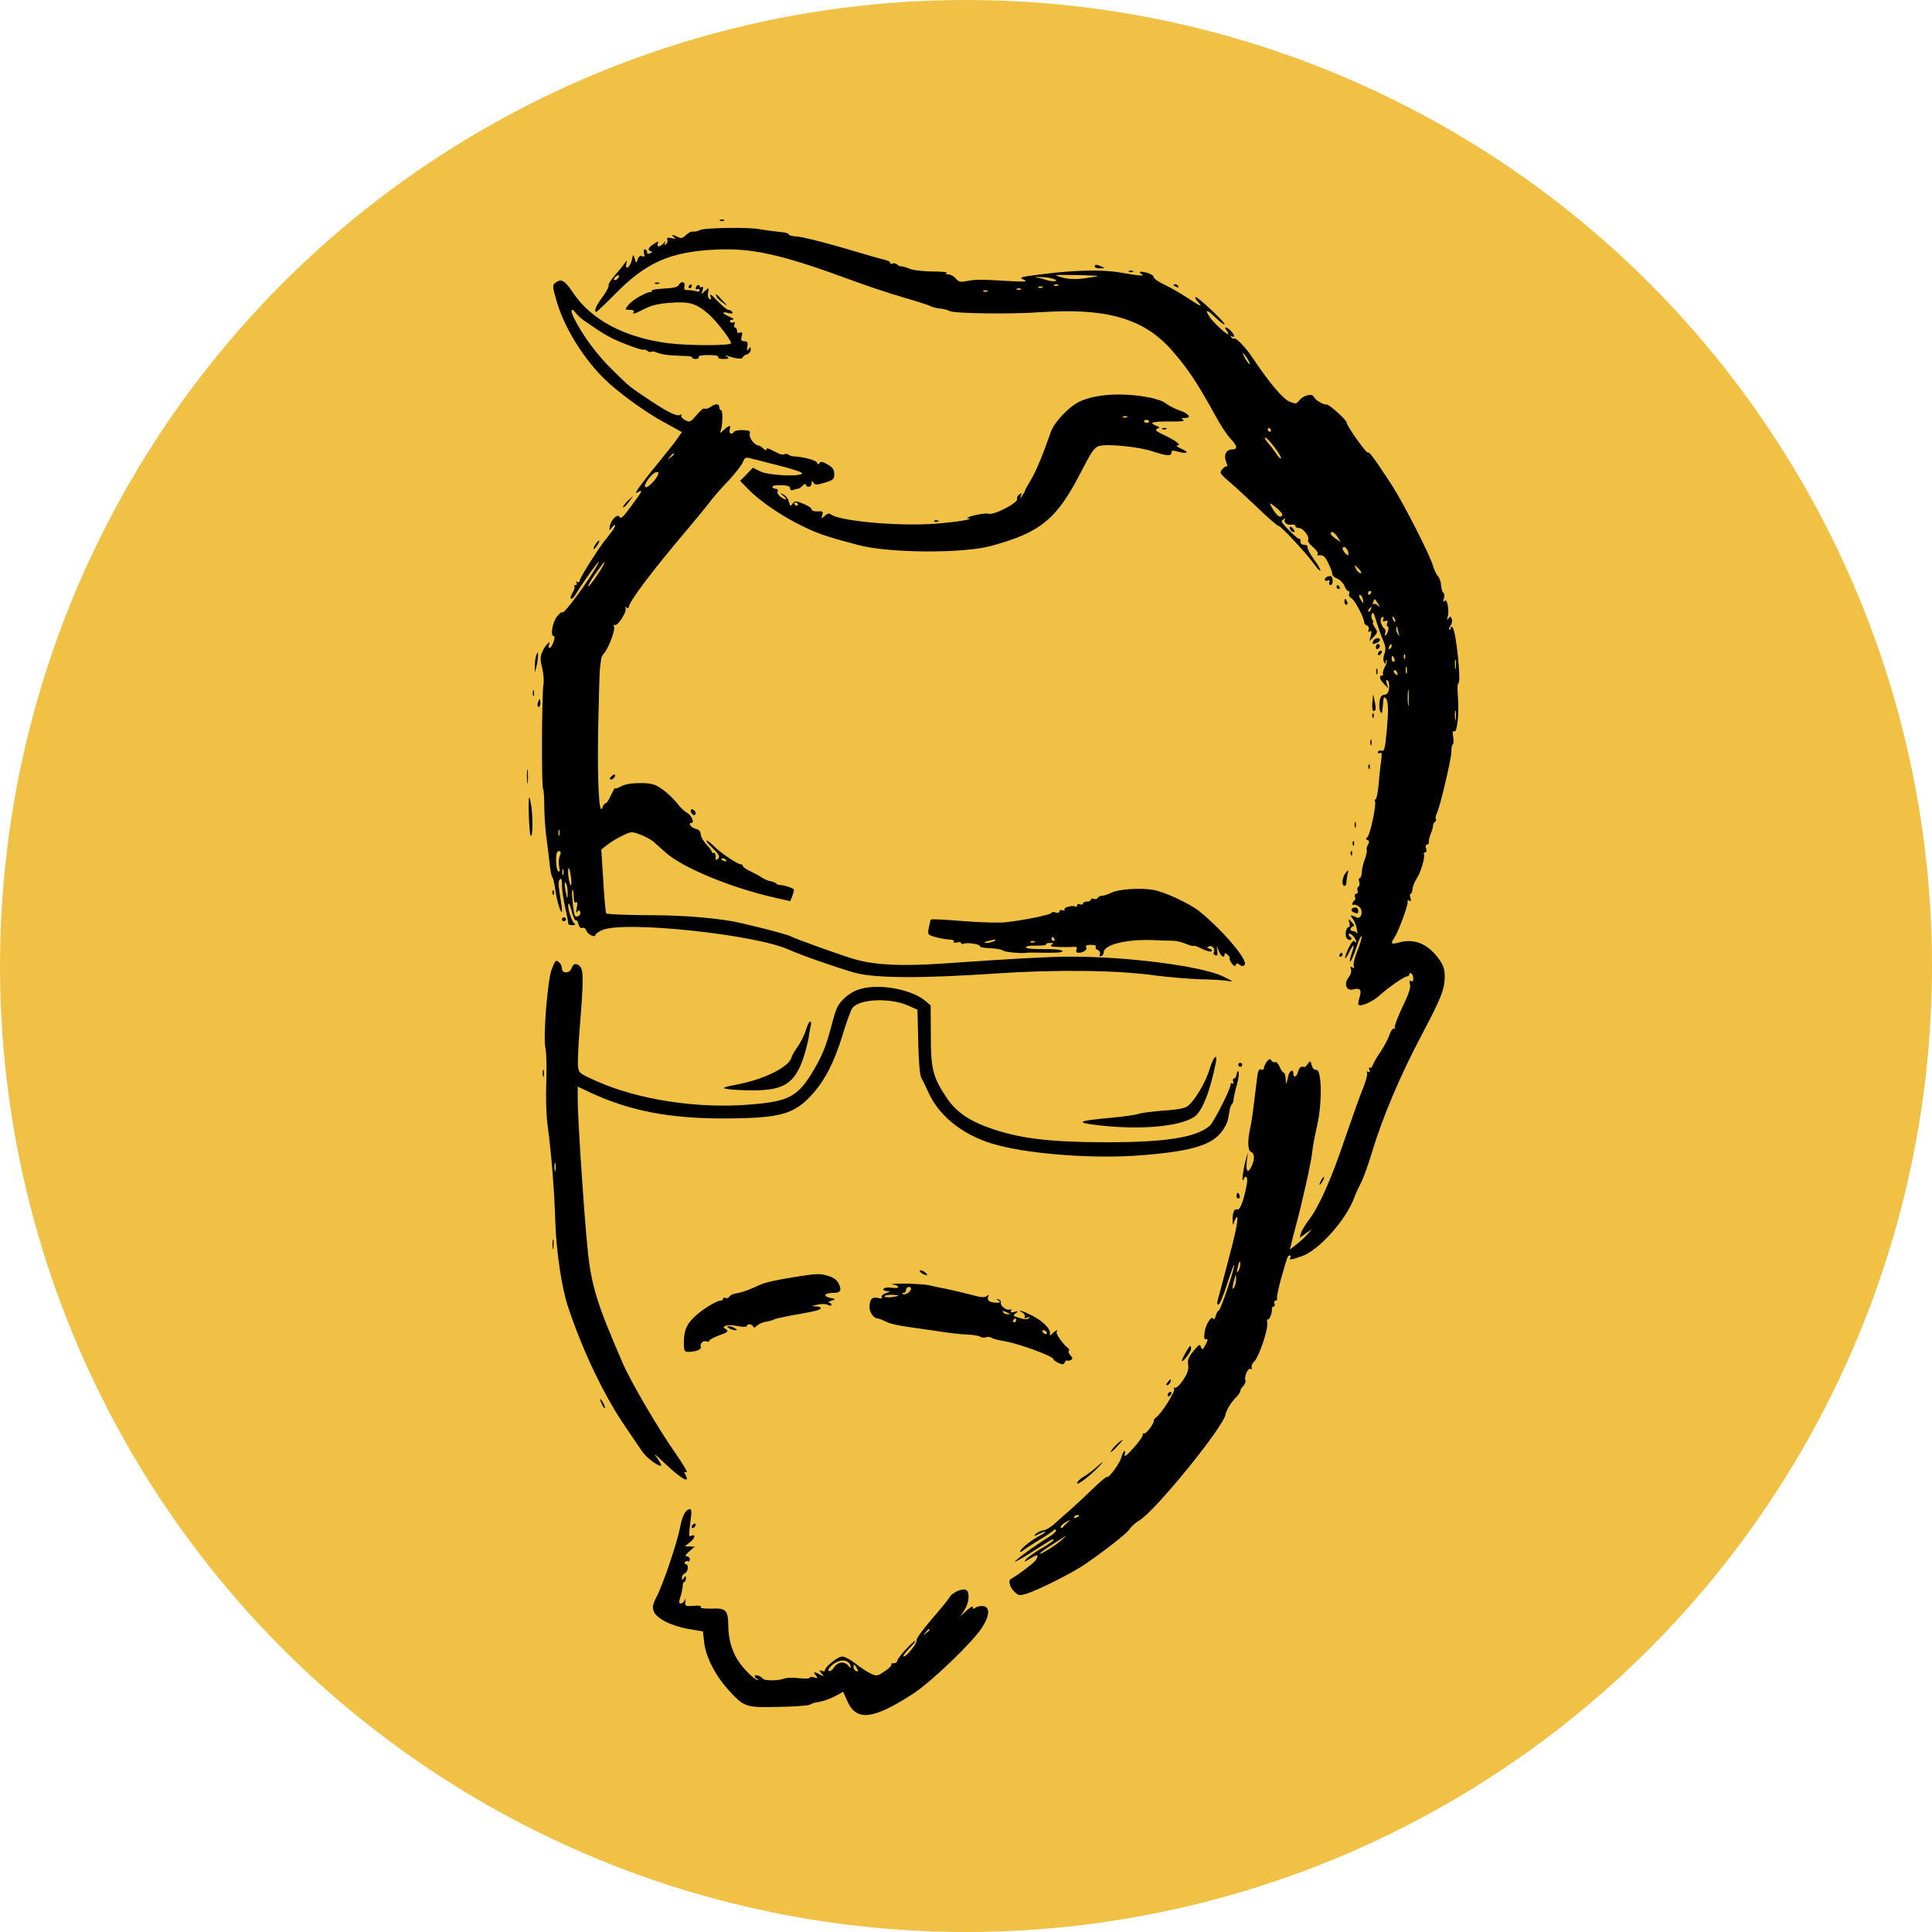 <svg width="44" height="44" viewBox="0 0 44 44" fill="none" xmlns="http://www.w3.org/2000/svg">
    <circle cx="22" cy="22" r="22" fill="#F0C145"/>
    <path d="M16.48 5.028C16.448 5.041 16.408 5.037 16.395 5.023C16.377 5.01 16.404 4.996 16.453 5.001C16.502 5.001 16.516 5.014 16.48 5.028Z" fill="black"/>
    <path d="M17.299 5.22C17.397 5.238 17.59 5.265 17.724 5.278C17.859 5.287 17.966 5.314 17.962 5.337C17.962 5.359 18.042 5.381 18.141 5.386C18.244 5.386 18.723 5.507 19.202 5.646C19.681 5.789 20.12 5.914 20.174 5.923C20.232 5.937 20.276 5.968 20.276 5.99C20.276 6.013 20.299 6.017 20.321 6.004C20.348 5.986 20.397 5.995 20.429 6.022C20.465 6.053 20.509 6.071 20.527 6.067C20.55 6.062 20.626 6.084 20.702 6.116C20.782 6.152 20.997 6.178 21.226 6.183C21.436 6.183 21.588 6.196 21.561 6.214C21.526 6.237 21.544 6.25 21.597 6.25C21.647 6.25 21.727 6.29 21.767 6.344C21.839 6.425 21.875 6.429 22.036 6.398C22.233 6.362 22.309 6.362 23.008 6.402C23.375 6.42 23.415 6.416 23.308 6.367C23.196 6.317 23.236 6.304 23.8 6.237C24.485 6.152 25.103 6.138 25.475 6.201C25.95 6.281 26.079 6.295 26.008 6.25C25.909 6.187 25.967 6.169 26.129 6.214C26.209 6.237 26.276 6.277 26.276 6.313C26.276 6.344 26.379 6.416 26.509 6.478C26.635 6.537 26.872 6.671 27.029 6.774C27.351 6.989 27.405 7.007 27.284 6.877C27.239 6.828 27.212 6.778 27.226 6.765C27.253 6.734 27.888 7.325 27.888 7.383C27.888 7.41 27.799 7.343 27.687 7.235C27.485 7.038 27.423 7.034 27.557 7.231C27.651 7.361 27.951 7.638 27.973 7.611C27.982 7.602 27.964 7.566 27.933 7.526C27.852 7.428 27.951 7.441 28.036 7.54C28.121 7.634 28.134 7.705 28.058 7.656C28.027 7.638 28.023 7.643 28.041 7.678C28.058 7.705 28.09 7.719 28.108 7.71C28.148 7.683 28.367 7.911 28.515 8.131C28.909 8.722 29.214 9.08 29.361 9.143C29.509 9.205 29.523 9.201 29.59 9.12C29.688 8.995 29.894 8.95 29.93 9.049C29.957 9.116 30.154 9.228 30.221 9.214C30.266 9.205 30.664 9.563 30.664 9.613C30.664 9.689 31.117 10.329 31.152 10.307C31.188 10.284 31.282 10.414 31.708 11.063C31.958 11.453 32.576 12.657 32.635 12.886C32.661 12.975 32.711 13.083 32.746 13.119C32.782 13.155 32.818 13.257 32.822 13.342C32.831 13.432 32.854 13.504 32.876 13.504C32.894 13.504 32.899 13.557 32.885 13.625C32.863 13.714 32.867 13.732 32.899 13.687C32.952 13.602 33.015 13.898 32.97 14.05C32.948 14.126 32.952 14.135 32.988 14.086C33.029 14.032 33.037 14.032 33.064 14.099C33.078 14.139 33.069 14.207 33.037 14.242C33.006 14.283 32.993 14.323 33.011 14.341C33.024 14.354 33.037 14.341 33.037 14.31C33.037 14.269 33.051 14.26 33.082 14.292C33.163 14.372 33.284 15.563 33.212 15.563C33.19 15.563 33.19 15.702 33.203 15.872C33.234 16.248 33.185 16.696 33.118 16.656C33.082 16.634 33.078 16.674 33.096 16.786C33.109 16.88 33.105 16.951 33.087 16.951C33.069 16.951 33.055 17.027 33.055 17.117C33.051 17.301 32.791 18.398 32.719 18.532C32.697 18.577 32.688 18.631 32.702 18.653C32.715 18.675 32.706 18.702 32.679 18.72C32.657 18.733 32.635 18.774 32.635 18.81C32.635 18.845 32.612 18.926 32.581 18.998C32.554 19.065 32.536 19.15 32.54 19.177C32.545 19.208 32.527 19.235 32.5 19.235C32.469 19.235 32.46 19.271 32.478 19.325C32.496 19.378 32.487 19.414 32.455 19.414C32.428 19.414 32.415 19.432 32.428 19.45C32.464 19.508 32.357 19.875 32.263 20.01C32.218 20.081 32.173 20.184 32.169 20.247C32.169 20.305 32.146 20.354 32.129 20.354C32.106 20.354 32.106 20.399 32.12 20.448C32.142 20.515 32.138 20.533 32.097 20.511C32.066 20.493 32.052 20.502 32.057 20.538C32.075 20.61 31.842 21.232 31.752 21.362C31.663 21.496 31.681 21.514 31.86 21.465C32.214 21.366 32.523 21.496 32.773 21.845C32.872 21.984 32.903 22.074 32.903 22.235C32.903 22.526 32.822 22.727 32.397 23.533C31.891 24.487 31.493 25.427 31.246 26.242C31.166 26.511 31.054 26.824 30.996 26.936C30.938 27.048 30.87 27.196 30.843 27.272C30.66 27.778 30.033 28.481 29.643 28.611C29.406 28.696 29.348 28.701 29.388 28.638C29.402 28.611 29.397 28.593 29.375 28.593C29.326 28.593 29.33 28.584 29.173 29.13C29.115 29.341 29.075 29.538 29.084 29.565C29.097 29.596 29.079 29.623 29.052 29.623C29.021 29.623 29.008 29.654 29.026 29.69C29.039 29.726 29.03 29.757 29.003 29.757C28.981 29.757 28.963 29.784 28.967 29.811C28.976 29.9 28.909 30.071 28.873 30.048C28.855 30.039 28.851 30.075 28.86 30.133C28.887 30.268 28.667 30.917 28.564 31.006C28.52 31.047 28.493 31.105 28.506 31.141C28.515 31.177 28.506 31.19 28.484 31.177C28.426 31.141 28.331 31.347 28.363 31.432C28.376 31.463 28.354 31.521 28.318 31.562C28.278 31.602 28.247 31.651 28.247 31.678C28.247 31.705 28.206 31.768 28.161 31.812C28.036 31.938 27.933 32.103 27.911 32.215C27.852 32.515 26.308 34.414 25.945 34.629C25.86 34.678 25.761 34.767 25.73 34.821C25.672 34.915 25.188 35.296 24.7 35.632C24.409 35.829 23.639 36.214 23.384 36.294C23.214 36.344 23.196 36.344 23.088 36.236C22.999 36.147 22.959 35.999 23.017 35.963C23.187 35.869 23.558 35.587 23.59 35.529C23.666 35.394 23.639 35.39 23.465 35.493C23.317 35.582 23.308 35.582 23.375 35.506C23.415 35.457 23.572 35.35 23.72 35.264C23.872 35.179 23.993 35.09 23.993 35.072C23.993 35.032 23.975 35.041 23.482 35.359C23.29 35.48 23.124 35.574 23.115 35.565C23.097 35.547 23.572 35.197 23.867 35.018C23.984 34.947 24.064 34.87 24.051 34.848C24.038 34.826 24.015 34.826 23.997 34.848C23.984 34.87 23.841 34.969 23.679 35.063C23.518 35.162 23.352 35.269 23.308 35.305C23.267 35.341 23.232 35.354 23.232 35.336C23.232 35.282 23.469 35.09 23.644 34.996C23.849 34.884 23.872 34.83 23.666 34.933C23.541 34.996 23.532 34.996 23.59 34.933C23.626 34.897 23.706 34.857 23.765 34.853C23.823 34.844 23.935 34.776 24.015 34.705C24.096 34.629 24.279 34.468 24.418 34.347C24.557 34.221 24.785 34.006 24.929 33.867C25.072 33.729 25.202 33.621 25.215 33.635C25.251 33.67 25.506 33.321 25.538 33.191C25.555 33.124 25.587 33.062 25.605 33.048C25.627 33.035 25.632 33.071 25.614 33.124C25.596 33.196 25.654 33.156 25.811 32.981C25.932 32.847 26.026 32.712 26.026 32.681C26.021 32.65 26.035 32.632 26.052 32.645C26.093 32.672 26.276 32.435 26.276 32.359C26.276 32.336 26.303 32.296 26.33 32.278C26.442 32.211 26.773 31.683 26.742 31.629C26.724 31.602 26.729 31.593 26.76 31.606C26.782 31.624 26.867 31.544 26.944 31.432C27.047 31.275 27.073 31.19 27.06 31.082C27.042 30.975 27.064 30.908 27.181 30.769C27.306 30.617 27.329 30.603 27.351 30.68C27.378 30.751 27.391 30.747 27.458 30.621C27.512 30.514 27.517 30.483 27.472 30.5C27.427 30.514 27.418 30.478 27.432 30.353C27.454 30.165 27.597 29.941 27.633 30.035C27.642 30.066 27.669 30.039 27.687 29.968C27.705 29.9 27.736 29.847 27.758 29.847C27.794 29.847 28.117 28.906 28.108 28.808C28.108 28.777 28.036 28.965 27.951 29.229C27.866 29.497 27.776 29.712 27.75 29.712C27.723 29.712 27.714 29.677 27.727 29.632C27.758 29.529 27.964 28.741 28.067 28.347C28.17 27.939 28.211 27.671 28.161 27.724C28.139 27.747 28.112 27.805 28.099 27.854C28.085 27.912 28.076 27.895 28.072 27.8C28.067 27.612 28.108 27.518 28.179 27.545C28.242 27.572 28.336 27.312 28.399 26.945C28.421 26.806 28.367 26.744 28.323 26.856C28.273 26.977 28.305 26.681 28.358 26.466L28.421 26.242L28.394 26.453C28.367 26.686 28.426 26.735 28.506 26.556C28.578 26.399 28.573 26.265 28.493 26.238C28.417 26.206 28.408 25.983 28.47 25.705C28.493 25.607 28.52 25.436 28.533 25.329C28.56 25.123 28.587 24.89 28.631 24.536C28.649 24.384 28.672 24.339 28.721 24.357C28.757 24.371 28.784 24.357 28.784 24.326C28.784 24.295 28.815 24.227 28.851 24.178C28.905 24.111 28.923 24.107 28.958 24.156C28.981 24.187 29.017 24.205 29.044 24.187C29.066 24.174 29.111 24.223 29.142 24.295C29.173 24.371 29.214 24.429 29.236 24.429C29.258 24.429 29.276 24.496 29.281 24.572C29.285 24.724 29.294 24.715 29.339 24.505C29.37 24.38 29.455 24.335 29.455 24.451C29.455 24.559 29.532 24.527 29.563 24.407C29.59 24.308 29.639 24.272 29.702 24.303C29.711 24.312 29.747 24.277 29.782 24.232C29.84 24.151 29.845 24.151 29.872 24.259C29.89 24.33 29.93 24.371 29.979 24.366C30.105 24.357 30.114 25.127 29.997 25.633C29.948 25.844 29.894 26.13 29.881 26.265C29.854 26.502 29.666 27.344 29.518 27.899C29.478 28.047 29.428 28.235 29.411 28.315L29.375 28.459L29.541 28.329C29.63 28.257 29.742 28.154 29.791 28.096L29.881 27.993L29.738 28.091L29.599 28.19L29.626 28.091C29.639 28.038 29.72 27.899 29.805 27.787C30.038 27.487 30.324 26.847 30.637 25.911C30.794 25.454 30.973 24.948 31.041 24.787C31.103 24.63 31.148 24.474 31.134 24.438C31.121 24.402 31.134 24.393 31.166 24.411C31.202 24.433 31.206 24.42 31.188 24.366C31.17 24.326 31.175 24.303 31.197 24.317C31.22 24.33 31.251 24.299 31.269 24.25C31.282 24.201 31.363 24.066 31.443 23.95C31.524 23.829 31.614 23.659 31.645 23.565C31.681 23.466 31.721 23.413 31.748 23.426C31.779 23.444 31.784 23.435 31.766 23.408C31.748 23.381 31.828 23.171 31.936 22.942C32.079 22.647 32.133 22.495 32.111 22.419C32.093 22.342 32.097 22.32 32.133 22.342C32.169 22.365 32.187 22.342 32.187 22.284C32.187 22.235 32.164 22.181 32.142 22.168C32.115 22.154 32.097 22.163 32.097 22.186C32.097 22.212 32.075 22.235 32.048 22.235C31.985 22.235 31.627 22.481 31.421 22.669C31.264 22.812 30.991 22.933 30.938 22.884C30.928 22.871 30.938 22.795 30.964 22.709C31.018 22.539 30.973 22.49 30.808 22.535C30.66 22.571 30.602 22.405 30.709 22.266C30.763 22.199 30.785 22.123 30.767 22.074C30.745 22.015 30.754 22.006 30.799 22.033C30.843 22.06 30.852 22.051 30.83 21.998C30.817 21.957 30.852 21.801 30.915 21.648C30.978 21.501 31.018 21.353 31.009 21.322C31 21.295 30.946 21.407 30.893 21.572C30.839 21.738 30.772 21.886 30.754 21.899C30.732 21.913 30.741 21.841 30.776 21.738C30.861 21.501 30.834 21.465 30.732 21.675C30.691 21.765 30.646 21.832 30.637 21.819C30.624 21.805 30.66 21.707 30.714 21.59C30.781 21.451 30.83 21.402 30.852 21.442C30.87 21.469 30.888 21.474 30.888 21.451C30.884 21.375 30.758 21.232 30.723 21.268C30.705 21.286 30.718 21.317 30.749 21.335C30.785 21.357 30.79 21.384 30.763 21.402C30.741 21.416 30.696 21.402 30.673 21.371C30.62 21.304 30.651 21.116 30.718 21.116C30.741 21.116 30.745 21.071 30.732 21.012C30.7 20.919 30.7 20.914 30.781 20.999C30.843 21.057 30.852 21.089 30.808 21.102C30.732 21.129 30.741 21.205 30.817 21.205C30.852 21.205 30.893 21.232 30.902 21.259C30.915 21.29 30.915 21.245 30.902 21.16C30.888 21.075 30.843 20.968 30.808 20.923C30.732 20.838 30.763 20.825 30.888 20.892C31.005 20.954 31.063 20.73 30.946 20.645C30.902 20.614 30.852 20.596 30.834 20.605C30.812 20.619 30.799 20.61 30.799 20.583C30.799 20.56 30.817 20.529 30.843 20.511C30.866 20.498 30.875 20.457 30.857 20.422C30.843 20.386 30.857 20.354 30.888 20.354C30.92 20.354 30.933 20.323 30.92 20.287C30.902 20.251 30.911 20.211 30.938 20.193C30.96 20.18 30.969 20.131 30.955 20.081C30.938 20.036 30.946 19.996 30.969 19.996C30.991 19.996 31.009 19.942 31.014 19.871C31.014 19.804 31.045 19.665 31.085 19.562C31.121 19.463 31.139 19.369 31.125 19.356C31.117 19.342 31.125 19.293 31.152 19.244C31.188 19.177 31.188 19.145 31.143 19.132C31.103 19.114 31.103 19.096 31.139 19.069C31.202 19.024 31.354 18.313 31.314 18.25C31.3 18.227 31.305 18.205 31.327 18.205C31.349 18.205 31.381 18.048 31.399 17.856C31.412 17.668 31.439 17.422 31.457 17.314C31.475 17.171 31.47 17.126 31.434 17.148C31.403 17.166 31.381 17.157 31.381 17.131C31.381 17.104 31.412 17.086 31.452 17.095C31.533 17.108 31.538 17.095 31.587 16.593C31.622 16.177 31.618 15.962 31.564 15.908C31.511 15.854 31.511 15.859 31.493 16.078C31.475 16.262 31.475 16.266 31.434 16.204C31.417 16.172 31.408 16.078 31.417 15.993C31.43 15.877 31.457 15.832 31.529 15.823C31.596 15.814 31.627 15.769 31.636 15.666C31.645 15.59 31.631 15.514 31.6 15.496C31.564 15.474 31.56 15.492 31.582 15.568L31.614 15.675L31.52 15.577C31.417 15.469 31.399 15.384 31.475 15.384C31.497 15.384 31.511 15.366 31.497 15.348C31.484 15.326 31.506 15.254 31.542 15.183C31.578 15.116 31.596 15.048 31.582 15.035C31.569 15.022 31.56 15.04 31.56 15.075C31.56 15.129 31.551 15.129 31.52 15.075C31.497 15.044 31.502 14.963 31.529 14.892C31.564 14.793 31.56 14.726 31.502 14.592C31.461 14.498 31.394 14.305 31.349 14.162C31.296 13.969 31.264 13.92 31.242 13.983C31.224 14.028 31.233 14.09 31.255 14.117C31.282 14.149 31.287 14.175 31.269 14.175C31.251 14.175 31.269 14.225 31.309 14.287C31.381 14.395 31.376 14.404 31.287 14.502L31.188 14.601L31.22 14.475C31.242 14.381 31.238 14.354 31.197 14.381C31.161 14.404 31.152 14.39 31.17 14.341C31.184 14.301 31.17 14.26 31.13 14.247C31.094 14.233 31.067 14.198 31.067 14.171C31.067 14.063 30.843 13.647 30.772 13.62C30.732 13.602 30.709 13.562 30.727 13.526C30.741 13.49 30.732 13.459 30.705 13.459C30.682 13.459 30.642 13.41 30.62 13.347C30.597 13.284 30.526 13.213 30.463 13.181C30.4 13.155 30.346 13.114 30.346 13.092C30.342 13.074 30.337 13.043 30.333 13.02C30.328 13.002 30.293 12.913 30.248 12.819C30.176 12.666 30.127 12.631 30.024 12.649C30.002 12.653 29.997 12.635 30.011 12.613C30.024 12.59 29.975 12.519 29.899 12.456C29.827 12.393 29.773 12.322 29.791 12.295C29.831 12.228 29.679 12.026 29.585 12.026C29.536 12.026 29.5 12.004 29.5 11.977C29.5 11.95 29.46 11.937 29.411 11.95C29.317 11.972 29.214 11.883 29.267 11.825C29.285 11.802 29.272 11.802 29.241 11.82C29.214 11.838 29.187 11.86 29.187 11.874C29.187 11.923 29.558 12.29 29.59 12.272C29.608 12.259 29.621 12.286 29.617 12.326C29.617 12.375 29.643 12.407 29.702 12.407C29.751 12.407 29.787 12.434 29.778 12.465C29.773 12.501 29.84 12.626 29.93 12.747C30.02 12.872 30.082 12.98 30.069 12.993C30.055 13.007 30.002 12.948 29.944 12.868C29.778 12.631 29.178 11.981 29.124 11.981C29.097 11.981 28.86 11.78 28.605 11.529C28.345 11.283 28.058 11.019 27.964 10.943C27.875 10.871 27.799 10.79 27.799 10.763C27.799 10.705 27.915 10.593 27.947 10.625C27.964 10.638 27.951 10.589 27.924 10.513C27.861 10.356 27.929 10.235 28.072 10.235C28.193 10.235 28.175 10.146 28.023 9.989C27.951 9.917 27.803 9.693 27.696 9.496C27.257 8.699 27.06 8.404 26.684 7.974C26.052 7.253 25.193 7.007 23.697 7.11C23.03 7.159 21.718 7.141 21.624 7.083C21.588 7.061 21.499 7.038 21.427 7.029C21.355 7.025 21.253 7.002 21.199 6.975C21.15 6.949 20.854 6.855 20.545 6.765C20.236 6.675 19.726 6.505 19.403 6.384C17.787 5.789 17.124 5.641 16.269 5.686C15.266 5.735 14.711 5.981 14.021 6.684C13.793 6.913 13.596 7.101 13.582 7.101C13.515 7.101 13.578 6.953 13.721 6.765C13.806 6.649 13.869 6.532 13.86 6.505C13.851 6.474 13.914 6.371 14.003 6.268C14.093 6.169 14.191 6.049 14.223 5.999C14.277 5.919 14.281 5.919 14.263 6.013C14.232 6.169 14.353 6.084 14.389 5.923C14.42 5.78 14.42 5.78 14.456 5.892C14.492 6.004 14.492 6.004 14.523 5.905C14.545 5.843 14.577 5.816 14.626 5.834C14.68 5.856 14.688 5.838 14.666 5.762C14.653 5.695 14.662 5.668 14.693 5.681C14.724 5.695 14.742 5.722 14.738 5.749C14.729 5.78 14.756 5.789 14.8 5.771C14.85 5.753 14.859 5.735 14.823 5.722C14.738 5.695 14.76 5.641 14.89 5.556C14.993 5.489 15.002 5.484 14.979 5.552C14.944 5.637 15.038 5.628 15.118 5.534C15.163 5.484 15.172 5.484 15.145 5.529C15.123 5.574 15.132 5.583 15.168 5.561C15.199 5.538 15.212 5.498 15.199 5.462C15.181 5.413 15.203 5.404 15.297 5.426C15.392 5.444 15.405 5.44 15.351 5.404C15.266 5.341 15.329 5.341 15.441 5.399C15.508 5.435 15.548 5.426 15.62 5.355C15.674 5.301 15.75 5.265 15.79 5.274C15.83 5.278 15.897 5.265 15.933 5.243C16.018 5.184 17.062 5.171 17.299 5.22ZM24.185 6.317C24.333 6.358 24.481 6.367 24.691 6.34C24.852 6.317 24.991 6.295 25 6.286C25.009 6.281 24.781 6.268 24.494 6.264C23.988 6.255 23.975 6.259 24.185 6.317ZM13.981 6.371C14.012 6.402 14.098 6.34 14.098 6.286C14.098 6.259 14.071 6.259 14.03 6.295C13.99 6.326 13.972 6.362 13.981 6.371ZM23.635 6.326C23.697 6.335 23.778 6.358 23.814 6.371C23.908 6.411 24.087 6.416 24.047 6.38C24.006 6.34 23.832 6.308 23.657 6.308C23.545 6.308 23.541 6.308 23.635 6.326ZM24.006 6.501C24.02 6.514 24.06 6.519 24.091 6.505C24.127 6.492 24.114 6.478 24.064 6.478C24.015 6.474 23.988 6.487 24.006 6.501ZM23.648 6.546C23.662 6.559 23.702 6.564 23.733 6.55C23.769 6.537 23.756 6.523 23.706 6.523C23.657 6.519 23.63 6.532 23.648 6.546ZM23.155 6.59C23.169 6.604 23.209 6.608 23.241 6.595C23.276 6.581 23.263 6.568 23.214 6.568C23.165 6.564 23.138 6.577 23.155 6.59ZM22.394 6.635C22.408 6.649 22.448 6.653 22.479 6.64C22.515 6.626 22.502 6.613 22.453 6.613C22.403 6.608 22.376 6.622 22.394 6.635ZM28.363 8.175C28.408 8.247 28.452 8.301 28.461 8.292C28.479 8.269 28.336 8.041 28.305 8.041C28.296 8.041 28.323 8.099 28.363 8.175ZM28.873 9.787C28.873 9.81 28.896 9.832 28.923 9.832C28.945 9.832 28.954 9.81 28.941 9.787C28.927 9.76 28.905 9.743 28.891 9.743C28.882 9.743 28.873 9.76 28.873 9.787ZM28.878 10.087C28.941 10.159 29.026 10.271 29.07 10.338C29.115 10.41 29.16 10.454 29.173 10.441C29.209 10.41 28.878 9.966 28.815 9.966C28.788 9.966 28.82 10.02 28.878 10.087ZM29.017 11.641C29.093 11.748 29.142 11.784 29.182 11.758C29.227 11.731 29.209 11.69 29.093 11.587C29.008 11.511 28.931 11.457 28.927 11.466C28.918 11.475 28.958 11.552 29.017 11.641ZM30.306 12.156C30.306 12.178 30.36 12.228 30.423 12.272L30.535 12.344L30.463 12.232C30.387 12.116 30.306 12.08 30.306 12.156ZM30.637 12.599C30.7 12.662 30.709 12.662 30.709 12.604C30.709 12.514 30.606 12.407 30.579 12.478C30.57 12.505 30.597 12.559 30.637 12.599ZM30.888 12.966C30.915 13.016 30.96 13.056 30.987 13.056C31.014 13.056 31 13.016 30.955 12.966C30.911 12.917 30.866 12.877 30.857 12.877C30.848 12.877 30.861 12.917 30.888 12.966ZM31.157 13.504C31.157 13.526 31.166 13.549 31.175 13.549C31.188 13.549 31.211 13.526 31.224 13.504C31.238 13.477 31.229 13.459 31.206 13.459C31.179 13.459 31.157 13.477 31.157 13.504ZM30.978 13.638C31.005 13.687 31.032 13.728 31.041 13.728C31.049 13.728 31.049 13.687 31.036 13.638C31.023 13.589 30.996 13.549 30.969 13.549C30.946 13.549 30.951 13.589 30.978 13.638ZM31.273 13.714C31.255 13.759 31.255 13.777 31.273 13.759C31.291 13.741 31.336 13.754 31.372 13.786C31.43 13.835 31.434 13.826 31.376 13.736C31.3 13.62 31.309 13.62 31.273 13.714ZM31.166 13.929C31.179 13.943 31.206 13.92 31.22 13.875C31.246 13.813 31.242 13.808 31.197 13.848C31.166 13.88 31.152 13.916 31.166 13.929ZM31.726 14.108C31.739 14.149 31.761 14.171 31.77 14.157C31.784 14.144 31.779 14.117 31.761 14.09C31.721 14.019 31.694 14.032 31.726 14.108ZM31.452 14.189C31.47 14.242 31.502 14.301 31.529 14.314C31.551 14.332 31.56 14.377 31.546 14.422C31.529 14.462 31.533 14.484 31.555 14.471C31.609 14.435 31.649 14.265 31.6 14.265C31.582 14.265 31.578 14.229 31.591 14.189C31.614 14.135 31.6 14.122 31.546 14.144C31.493 14.162 31.484 14.153 31.502 14.099C31.52 14.05 31.515 14.037 31.475 14.059C31.443 14.081 31.434 14.131 31.452 14.189ZM31.828 14.431C31.878 14.507 31.878 14.507 31.855 14.431C31.842 14.386 31.828 14.323 31.824 14.296C31.824 14.256 31.815 14.256 31.802 14.296C31.788 14.328 31.802 14.386 31.828 14.431ZM31.631 14.739C31.618 14.775 31.622 14.793 31.649 14.78C31.676 14.766 31.694 14.735 31.694 14.708C31.694 14.646 31.663 14.659 31.631 14.739ZM31.976 14.99C31.99 15.026 32.003 15.013 32.003 14.963C32.008 14.914 31.994 14.887 31.981 14.905C31.967 14.919 31.963 14.959 31.976 14.99ZM31.694 15.004C31.694 15.04 31.712 15.071 31.739 15.071C31.761 15.071 31.77 15.04 31.757 15.004C31.739 14.968 31.721 14.937 31.712 14.937C31.703 14.937 31.694 14.968 31.694 15.004ZM33.14 15.214C33.149 15.272 33.158 15.236 33.158 15.138C33.163 15.04 33.154 14.995 33.14 15.035C33.132 15.08 33.132 15.16 33.14 15.214ZM32.021 15.326C32.035 15.371 32.043 15.344 32.043 15.272C32.043 15.196 32.035 15.165 32.021 15.192C32.012 15.223 32.012 15.286 32.021 15.326ZM31.775 15.348C31.806 15.38 31.828 15.384 31.828 15.357C31.828 15.295 31.775 15.241 31.743 15.272C31.735 15.286 31.748 15.322 31.775 15.348ZM32.066 16.043C32.075 16.137 32.084 16.069 32.084 15.899C32.084 15.725 32.075 15.653 32.066 15.729C32.057 15.81 32.057 15.953 32.066 16.043ZM33.14 16.378C33.149 16.436 33.158 16.401 33.158 16.302C33.163 16.204 33.154 16.159 33.14 16.199C33.132 16.244 33.132 16.325 33.14 16.378ZM28.184 28.884C28.161 28.983 28.166 29 28.202 28.951C28.224 28.915 28.247 28.844 28.247 28.799C28.247 28.683 28.22 28.718 28.184 28.884ZM28.072 29.309C28.067 29.368 28.072 29.368 28.112 29.309C28.134 29.274 28.152 29.193 28.152 29.13L28.148 29.018L28.112 29.13C28.094 29.193 28.076 29.274 28.072 29.309ZM24.463 34.548C24.45 34.575 24.467 34.58 24.503 34.566C24.584 34.535 24.597 34.503 24.535 34.503C24.508 34.503 24.476 34.521 24.463 34.548ZM24.159 34.785C24.172 34.808 24.194 34.803 24.212 34.776C24.23 34.75 24.284 34.696 24.333 34.656C24.396 34.606 24.382 34.606 24.275 34.664C24.194 34.709 24.145 34.763 24.159 34.785ZM23.89 35.224C23.773 35.3 23.679 35.372 23.679 35.381C23.679 35.421 24.042 35.197 24.185 35.068C24.279 34.987 24.288 34.965 24.217 35.014C24.154 35.054 24.011 35.148 23.89 35.224Z" fill="black"/>
    <path d="M25.09 6.071C25.171 6.107 25.166 6.111 25.054 6.111C24.987 6.116 24.933 6.093 24.933 6.071C24.933 6.017 24.969 6.017 25.09 6.071Z" fill="black"/>
    <path d="M25.793 6.192C25.761 6.205 25.721 6.201 25.708 6.187C25.69 6.174 25.717 6.161 25.766 6.165C25.815 6.165 25.829 6.178 25.793 6.192Z" fill="black"/>
    <path d="M13.045 6.658C13.457 7.28 14.218 7.687 15.221 7.817C15.678 7.875 16.649 7.875 16.649 7.817C16.649 7.741 16.318 7.311 16.134 7.15C15.857 6.908 15.696 6.864 15.27 6.895C15.006 6.913 14.836 6.953 14.679 7.034C14.438 7.155 14.393 7.168 14.433 7.101C14.451 7.074 14.411 7.056 14.344 7.056C14.227 7.056 14.227 7.056 14.308 6.949C14.388 6.841 14.706 6.653 14.809 6.653C14.841 6.653 14.854 6.64 14.845 6.617C14.832 6.599 14.957 6.581 15.118 6.572C15.324 6.564 15.427 6.541 15.454 6.496C15.508 6.393 15.615 6.411 15.588 6.519C15.57 6.59 15.588 6.608 15.678 6.608C15.741 6.608 15.821 6.622 15.861 6.635C15.902 6.649 15.933 6.64 15.933 6.608C15.933 6.581 15.911 6.572 15.888 6.586C15.861 6.599 15.844 6.595 15.844 6.568C15.844 6.546 15.861 6.51 15.888 6.496C15.911 6.483 15.933 6.492 15.933 6.519C15.933 6.546 15.955 6.555 15.982 6.537C16.018 6.519 16.023 6.541 16 6.613C15.969 6.711 15.969 6.711 16.041 6.64C16.143 6.541 16.148 6.541 16.126 6.671C16.112 6.729 16.13 6.792 16.157 6.81C16.197 6.832 16.202 6.814 16.179 6.743C16.157 6.675 16.206 6.711 16.336 6.85C16.444 6.962 16.551 7.056 16.587 7.056C16.618 7.056 16.658 7.078 16.676 7.105C16.699 7.146 16.672 7.15 16.587 7.128C16.426 7.087 16.439 7.137 16.614 7.213C16.703 7.253 16.73 7.275 16.681 7.28C16.636 7.28 16.614 7.302 16.627 7.325C16.645 7.352 16.676 7.356 16.703 7.343C16.735 7.32 16.744 7.338 16.726 7.383C16.712 7.428 16.717 7.459 16.739 7.459C16.766 7.459 16.784 7.49 16.784 7.531C16.784 7.575 16.806 7.593 16.851 7.575C16.905 7.558 16.914 7.575 16.891 7.661C16.869 7.75 16.882 7.772 16.954 7.772C17.021 7.772 17.035 7.795 17.021 7.893C17.003 7.992 17.012 8.005 17.048 7.952C17.088 7.893 17.097 7.898 17.097 7.965C17.097 8.014 17.057 8.059 17.008 8.072C16.958 8.086 16.918 8.117 16.918 8.14C16.918 8.184 16.748 8.171 16.582 8.108C16.511 8.086 16.506 8.086 16.56 8.126C16.614 8.162 16.596 8.175 16.479 8.175C16.39 8.175 16.34 8.158 16.358 8.131C16.376 8.104 16.291 8.086 16.134 8.086C15.978 8.086 15.893 8.104 15.911 8.131C15.924 8.153 15.897 8.175 15.844 8.175C15.79 8.175 15.758 8.162 15.767 8.14C15.781 8.122 15.664 8.104 15.517 8.104C15.208 8.095 15.055 8.072 14.935 8.019C14.89 8.001 14.841 7.996 14.827 8.014C14.814 8.028 14.773 8.019 14.738 7.987C14.706 7.961 14.666 7.952 14.652 7.965C14.639 7.978 14.456 7.92 14.245 7.835C13.905 7.705 13.766 7.625 13.291 7.293C13.229 7.249 13.152 7.177 13.121 7.137C13.009 6.984 12.978 7.056 13.072 7.244C13.269 7.638 13.591 8.077 13.945 8.422C14.366 8.834 14.317 8.793 14.814 9.125C15.23 9.402 15.423 9.492 15.494 9.447C15.521 9.429 15.53 9.434 15.517 9.46C15.499 9.483 15.539 9.532 15.602 9.568C15.709 9.622 15.723 9.617 15.866 9.452C15.947 9.353 16.027 9.286 16.045 9.304C16.063 9.322 16.121 9.308 16.175 9.272C16.291 9.187 16.381 9.187 16.381 9.272C16.381 9.308 16.399 9.34 16.421 9.34C16.47 9.34 16.457 9.747 16.403 9.837C16.381 9.872 16.417 9.855 16.479 9.796C16.614 9.675 16.649 9.671 16.618 9.787C16.596 9.877 16.667 9.913 16.717 9.832C16.73 9.81 16.824 9.792 16.923 9.796C17.07 9.801 17.093 9.814 17.075 9.881C17.048 9.962 17.187 10.146 17.272 10.146C17.294 10.146 17.348 10.177 17.384 10.217C17.424 10.253 17.455 10.266 17.455 10.24C17.455 10.204 17.482 10.204 17.545 10.235C17.594 10.258 17.675 10.302 17.724 10.325C17.778 10.351 17.836 10.361 17.858 10.347C17.885 10.329 17.93 10.334 17.957 10.356C17.988 10.374 18.033 10.392 18.06 10.392C18.306 10.405 18.584 10.481 18.606 10.535C18.624 10.584 18.642 10.589 18.664 10.544C18.691 10.504 18.736 10.513 18.852 10.58C18.964 10.647 19 10.696 19 10.795C19 10.911 18.978 10.934 18.785 10.992C18.597 11.05 18.561 11.05 18.526 10.992C18.494 10.943 18.485 10.943 18.485 11.005C18.485 11.05 18.454 11.086 18.418 11.086C18.382 11.086 18.351 11.063 18.351 11.037C18.351 11.01 18.32 11.023 18.279 11.059C18.244 11.099 18.194 11.131 18.172 11.131C18.149 11.131 18.105 11.144 18.064 11.158C18.02 11.175 17.993 11.162 17.993 11.122C17.993 11.072 17.934 11.055 17.791 11.05C17.679 11.046 17.59 11.059 17.59 11.086C17.59 11.108 17.621 11.131 17.661 11.131C17.706 11.131 17.724 11.158 17.711 11.193C17.697 11.234 17.729 11.287 17.796 11.328C17.921 11.413 17.944 11.372 17.823 11.278C17.755 11.22 17.755 11.22 17.84 11.261C17.894 11.287 17.952 11.359 17.966 11.426C17.993 11.529 18.002 11.538 18.051 11.471C18.1 11.404 18.118 11.404 18.293 11.471C18.4 11.516 18.485 11.569 18.485 11.601C18.485 11.632 18.543 11.65 18.62 11.646C18.736 11.637 18.754 11.65 18.727 11.731C18.7 11.82 18.7 11.82 18.785 11.748C18.834 11.699 18.888 11.686 18.915 11.708C19.081 11.865 20.442 11.99 21.288 11.928C21.776 11.892 22.224 11.82 22.045 11.802C21.996 11.798 22.063 11.766 22.197 11.735C22.331 11.704 22.47 11.686 22.502 11.699C22.622 11.748 23.218 11.44 23.164 11.354C23.151 11.337 23.173 11.296 23.209 11.265C23.267 11.216 23.276 11.22 23.249 11.292C23.227 11.368 23.231 11.368 23.281 11.287C23.317 11.238 23.343 11.189 23.343 11.175C23.343 11.162 23.402 11.055 23.473 10.938C23.59 10.745 23.742 10.383 23.934 9.832C24.02 9.604 24.342 9.263 24.584 9.147C24.942 8.977 25.537 8.937 26.133 9.044C26.312 9.075 26.496 9.138 26.545 9.183C26.599 9.228 26.733 9.299 26.845 9.34C27.073 9.416 27.154 9.519 26.984 9.519C26.903 9.519 26.894 9.528 26.948 9.563C26.993 9.59 26.894 9.604 26.643 9.599C26.249 9.595 26.151 9.626 26.325 9.693C26.419 9.729 26.424 9.738 26.352 9.765C26.294 9.792 26.334 9.828 26.54 9.922C26.8 10.047 26.916 10.146 26.805 10.146C26.773 10.15 26.814 10.177 26.898 10.217C27.091 10.298 27.051 10.347 26.84 10.289C26.71 10.253 26.679 10.253 26.679 10.307C26.679 10.392 26.567 10.387 26.249 10.28C25.949 10.177 25.233 10.105 25.04 10.155C24.928 10.181 24.866 10.271 24.619 10.75C24.064 11.829 23.702 12.125 22.569 12.434C21.924 12.608 20.24 12.599 19.538 12.411C18.749 12.201 18.584 12.143 18.123 11.905C17.711 11.69 17.272 11.381 17.035 11.135L16.855 10.951L17.003 10.804L17.146 10.652L17.317 10.737C17.5 10.826 18.19 10.862 18.266 10.786C18.293 10.759 18.069 10.687 17.738 10.602C17.42 10.522 17.12 10.445 17.066 10.432C16.985 10.41 16.954 10.428 16.918 10.526C16.891 10.593 16.744 10.781 16.591 10.947C16.434 11.108 16.238 11.332 16.157 11.444C16.072 11.556 15.83 11.847 15.62 12.098C14.845 13.011 14.321 13.71 14.321 13.826C14.321 13.848 14.294 13.853 14.263 13.835C14.236 13.817 14.223 13.817 14.241 13.839C14.303 13.907 14.053 14.296 13.99 14.229C13.972 14.216 13.972 14.233 13.985 14.274C14.017 14.35 13.851 14.784 13.752 14.883C13.721 14.914 13.69 14.977 13.69 15.017C13.685 15.057 13.672 15.151 13.663 15.228C13.654 15.299 13.636 15.917 13.623 16.593C13.6 17.789 13.645 18.613 13.717 18.393C13.735 18.339 13.77 18.295 13.793 18.295C13.815 18.295 13.873 18.21 13.918 18.102C13.967 17.999 14.008 17.927 14.008 17.95C14.008 17.968 14.075 17.95 14.151 17.905C14.249 17.856 14.397 17.834 14.594 17.834C14.845 17.838 14.912 17.856 15.087 17.977C15.194 18.053 15.342 18.196 15.418 18.29C15.49 18.389 15.597 18.487 15.646 18.51C15.745 18.559 15.826 18.742 15.745 18.742C15.66 18.742 15.741 18.854 15.848 18.877C15.92 18.895 15.955 18.935 15.96 19.007C15.964 19.06 16.023 19.163 16.09 19.235C16.157 19.302 16.211 19.378 16.211 19.401C16.211 19.419 16.229 19.432 16.251 19.423C16.287 19.414 16.309 19.481 16.296 19.562C16.291 19.584 16.309 19.589 16.336 19.571C16.412 19.521 16.385 19.463 16.215 19.302C16.126 19.217 16.067 19.145 16.094 19.145C16.121 19.145 16.188 19.199 16.251 19.262C16.376 19.401 16.793 19.683 16.869 19.683C16.896 19.683 16.918 19.701 16.918 19.723C16.918 19.745 16.994 19.799 17.084 19.839C17.178 19.884 17.303 19.951 17.361 19.992C17.42 20.027 17.509 20.068 17.563 20.072C17.612 20.081 17.666 20.104 17.679 20.122C17.693 20.139 17.72 20.153 17.746 20.153C17.863 20.157 18.082 20.229 18.082 20.265C18.082 20.287 18.064 20.354 18.042 20.413L17.997 20.524L17.648 20.444C16.654 20.22 15.543 19.763 15.158 19.414C15.087 19.351 14.975 19.253 14.908 19.19C14.841 19.128 14.693 19.047 14.581 19.007C14.388 18.935 14.375 18.935 14.182 19.029C14.075 19.078 13.918 19.172 13.838 19.235L13.694 19.347L13.739 20.054C13.761 20.444 13.793 20.78 13.806 20.802C13.82 20.82 14.205 20.838 14.67 20.842C15.467 20.842 16.103 20.887 16.649 20.977C16.923 21.021 17.93 21.277 18.002 21.322C18.078 21.371 19.255 21.792 19.493 21.854C19.954 21.98 20.54 22.007 21.472 21.944C22.936 21.841 23.903 21.787 24.306 21.787C25.631 21.778 27.36 21.998 27.857 22.239C28.081 22.347 28.103 22.369 27.978 22.342C27.892 22.325 27.602 22.306 27.328 22.302C27.06 22.293 26.603 22.253 26.321 22.217C25.443 22.092 24.051 22.078 22.649 22.172C21.011 22.284 19.922 22.28 19.47 22.154C19.121 22.06 18.203 21.738 17.97 21.63C17.2 21.277 14.16 20.959 13.703 21.187C13.623 21.223 13.56 21.272 13.56 21.295C13.56 21.366 13.385 21.281 13.354 21.196C13.341 21.147 13.3 21.12 13.264 21.133C13.224 21.147 13.193 21.116 13.175 21.048C13.161 20.986 13.13 20.945 13.112 20.959C13.094 20.972 13.05 20.874 13.018 20.744C12.987 20.619 12.951 20.547 12.942 20.592C12.924 20.69 13.018 20.99 13.085 21.035C13.112 21.057 13.09 21.071 13.036 21.071C12.978 21.071 12.938 21.057 12.942 21.035C12.947 21.017 12.915 20.86 12.875 20.681C12.835 20.502 12.799 20.274 12.799 20.171C12.799 20.027 12.785 19.992 12.749 20.027C12.714 20.063 12.714 20.153 12.749 20.363C12.776 20.524 12.799 20.69 12.799 20.739C12.794 20.878 12.678 20.515 12.646 20.256C12.629 20.126 12.597 20.001 12.579 19.974C12.557 19.951 12.53 19.808 12.517 19.66C12.499 19.513 12.467 19.248 12.445 19.078C12.418 18.904 12.4 18.59 12.396 18.38C12.396 18.169 12.382 17.981 12.369 17.968C12.329 17.932 12.338 15.783 12.378 15.581C12.391 15.501 12.378 15.335 12.347 15.21C12.302 15.035 12.302 14.963 12.347 14.851C12.409 14.704 12.557 14.547 12.503 14.686C12.49 14.726 12.494 14.757 12.517 14.757C12.539 14.757 12.579 14.695 12.606 14.623C12.633 14.547 12.638 14.489 12.615 14.489C12.53 14.489 12.575 14.189 12.682 14.046C12.741 13.969 12.799 13.925 12.803 13.947C12.83 14.019 13.444 13.177 13.623 12.832C13.721 12.639 13.273 13.262 13.085 13.575C13.054 13.62 13.018 13.647 13 13.629C12.987 13.616 13.005 13.553 13.041 13.495C13.081 13.432 13.099 13.369 13.081 13.356C13.067 13.338 13.076 13.325 13.108 13.325C13.139 13.325 13.148 13.302 13.13 13.271C13.112 13.239 13.117 13.235 13.148 13.253C13.179 13.271 13.202 13.257 13.202 13.222C13.202 13.168 13.596 12.541 13.752 12.339C13.959 12.08 14.008 12.008 14.008 11.968C14.008 11.941 13.976 11.959 13.941 12.008C13.878 12.093 13.873 12.089 13.887 11.995C13.905 11.851 14.057 11.695 14.106 11.766C14.146 11.829 14.182 11.793 14.478 11.386C14.639 11.166 14.643 11.144 14.496 11.225C14.42 11.265 14.648 10.956 15.185 10.302C15.266 10.204 15.378 10.06 15.432 9.98L15.53 9.841L15.14 9.626C14.711 9.398 14.053 8.919 13.748 8.614C13.26 8.126 12.839 7.437 12.669 6.832C12.579 6.519 12.579 6.492 12.651 6.438C12.785 6.34 12.861 6.384 13.045 6.658ZM25.573 9.501C25.587 9.514 25.627 9.519 25.658 9.505C25.694 9.492 25.681 9.478 25.631 9.478C25.582 9.474 25.555 9.487 25.573 9.501ZM26.052 9.581C26.052 9.631 26.137 9.649 26.164 9.608C26.178 9.586 26.16 9.563 26.124 9.563C26.084 9.563 26.052 9.572 26.052 9.581ZM15.257 10.401C15.199 10.472 15.203 10.477 15.27 10.419C15.315 10.387 15.351 10.351 15.351 10.343C15.351 10.307 15.315 10.329 15.257 10.401ZM14.751 10.929C14.63 11.113 14.693 11.158 14.85 11.001C15.011 10.835 15.046 10.696 14.908 10.768C14.863 10.795 14.791 10.866 14.751 10.929ZM18.082 11.462C18.082 11.475 18.1 11.498 18.127 11.511C18.149 11.525 18.172 11.516 18.172 11.493C18.172 11.466 18.149 11.444 18.127 11.444C18.1 11.444 18.082 11.453 18.082 11.462ZM13.542 13.092C13.448 13.226 13.385 13.342 13.394 13.356C13.417 13.374 13.649 13.047 13.743 12.868C13.815 12.725 13.743 12.81 13.542 13.092ZM12.723 19.02C12.736 19.051 12.745 19.029 12.745 18.966C12.745 18.904 12.736 18.881 12.723 18.908C12.714 18.939 12.714 18.993 12.723 19.02ZM12.664 19.598C12.664 19.714 12.687 19.826 12.714 19.844C12.749 19.862 12.754 19.831 12.736 19.741C12.718 19.669 12.723 19.557 12.749 19.495C12.781 19.41 12.776 19.383 12.727 19.383C12.682 19.383 12.664 19.445 12.664 19.598ZM16.426 19.566C16.426 19.575 16.457 19.598 16.497 19.611C16.533 19.625 16.551 19.62 16.538 19.593C16.511 19.548 16.426 19.53 16.426 19.566ZM12.956 20.027C13 20.265 13.036 20.171 12.996 19.92C12.978 19.804 12.951 19.741 12.942 19.786C12.933 19.835 12.938 19.942 12.956 20.027ZM12.812 19.916C12.826 19.947 12.835 19.924 12.835 19.862C12.835 19.799 12.826 19.777 12.812 19.804C12.803 19.835 12.803 19.889 12.812 19.916ZM12.884 20.314C12.92 20.484 12.924 20.493 12.929 20.368C12.933 20.292 12.92 20.193 12.906 20.153C12.857 20.023 12.844 20.108 12.884 20.314ZM13.041 20.538C13.054 20.686 13.076 20.829 13.09 20.847C13.13 20.914 13.242 20.842 13.215 20.771C13.193 20.717 13.184 20.717 13.148 20.766C13.121 20.802 13.117 20.771 13.135 20.672C13.157 20.569 13.152 20.533 13.117 20.551C13.085 20.574 13.067 20.529 13.067 20.426C13.067 20.336 13.054 20.265 13.041 20.265C13.023 20.265 13.023 20.386 13.041 20.538Z" fill="black"/>
    <path d="M15.002 6.461C14.97 6.474 14.93 6.47 14.917 6.456C14.899 6.443 14.926 6.429 14.975 6.434C15.024 6.434 15.038 6.447 15.002 6.461Z" fill="black"/>
    <path d="M26.836 6.519C26.849 6.546 26.831 6.55 26.796 6.537C26.715 6.505 26.701 6.474 26.764 6.474C26.791 6.474 26.822 6.492 26.836 6.519Z" fill="black"/>
    <path d="M15.754 6.519C15.754 6.541 15.732 6.564 15.705 6.564C15.683 6.564 15.674 6.541 15.687 6.519C15.701 6.492 15.723 6.474 15.736 6.474C15.745 6.474 15.754 6.492 15.754 6.519Z" fill="black"/>
    <path d="M16.453 6.841C16.583 6.98 16.583 6.98 16.462 6.895C16.395 6.85 16.332 6.783 16.318 6.752C16.283 6.671 16.309 6.684 16.453 6.841Z" fill="black"/>
    <path d="M26.554 9.774C26.523 9.787 26.482 9.783 26.469 9.769C26.451 9.756 26.478 9.743 26.527 9.747C26.576 9.747 26.59 9.761 26.554 9.774Z" fill="black"/>
    <path d="M14.321 11.431C14.263 11.511 14.205 11.565 14.191 11.556C14.178 11.543 14.227 11.475 14.294 11.408L14.424 11.287L14.321 11.431Z" fill="black"/>
    <path d="M21.36 11.878C21.329 11.892 21.288 11.887 21.275 11.874C21.257 11.861 21.284 11.847 21.333 11.851C21.383 11.851 21.396 11.865 21.36 11.878Z" fill="black"/>
    <path d="M29.455 12.049C29.491 12.089 29.491 12.116 29.464 12.116C29.41 12.116 29.348 12.031 29.379 11.999C29.388 11.99 29.424 12.008 29.455 12.049Z" fill="black"/>
    <path d="M13.65 12.322C13.65 12.344 13.619 12.402 13.583 12.447C13.547 12.496 13.516 12.519 13.516 12.492C13.516 12.469 13.547 12.411 13.583 12.366C13.619 12.317 13.65 12.295 13.65 12.322Z" fill="black"/>
    <path d="M30.324 13.132C30.369 13.181 30.355 13.325 30.302 13.325C30.275 13.325 30.261 13.293 30.275 13.262C30.293 13.217 30.279 13.204 30.235 13.222C30.203 13.235 30.172 13.226 30.172 13.199C30.172 13.146 30.288 13.096 30.324 13.132Z" fill="black"/>
    <path d="M30.507 13.369C30.521 13.392 30.512 13.414 30.489 13.414C30.463 13.414 30.44 13.392 30.44 13.369C30.44 13.342 30.449 13.325 30.458 13.325C30.471 13.325 30.494 13.342 30.507 13.369Z" fill="black"/>
    <path d="M30.682 13.705C30.696 13.741 30.687 13.772 30.664 13.772C30.637 13.772 30.619 13.741 30.619 13.705C30.619 13.669 30.628 13.638 30.637 13.638C30.646 13.638 30.664 13.669 30.682 13.705Z" fill="black"/>
    <path d="M31.426 14.574C31.426 14.596 31.394 14.628 31.354 14.641C31.256 14.681 31.247 14.677 31.273 14.601C31.305 14.529 31.426 14.507 31.426 14.574Z" fill="black"/>
    <path d="M31.426 14.708C31.426 14.735 31.403 14.766 31.381 14.78C31.354 14.793 31.336 14.775 31.336 14.739C31.336 14.699 31.354 14.668 31.381 14.668C31.403 14.668 31.426 14.686 31.426 14.708Z" fill="black"/>
    <path d="M31.47 14.842C31.47 14.865 31.448 14.901 31.425 14.914C31.399 14.928 31.381 14.923 31.381 14.896C31.381 14.874 31.399 14.838 31.425 14.825C31.448 14.811 31.47 14.816 31.47 14.842Z" fill="black"/>
    <path d="M12.252 14.937C12.252 14.999 12.235 15.107 12.217 15.183L12.181 15.317V15.16C12.181 15.075 12.194 14.963 12.217 14.914C12.252 14.834 12.257 14.834 12.252 14.937Z" fill="black"/>
    <path d="M31.372 15.295C31.372 15.357 31.363 15.38 31.349 15.348C31.34 15.322 31.34 15.268 31.349 15.236C31.363 15.21 31.372 15.232 31.372 15.295Z" fill="black"/>
    <path d="M12.163 15.787C12.163 15.85 12.154 15.872 12.141 15.841C12.132 15.814 12.132 15.76 12.141 15.729C12.154 15.702 12.163 15.725 12.163 15.787Z" fill="black"/>
    <path d="M31.309 15.98C31.331 16.074 31.336 16.163 31.318 16.177C31.264 16.23 31.242 16.154 31.255 15.984L31.273 15.81L31.309 15.98Z" fill="black"/>
    <path d="M12.307 16.011C12.307 16.06 12.289 16.101 12.266 16.101C12.244 16.101 12.235 16.06 12.248 16.011C12.262 15.962 12.28 15.922 12.289 15.922C12.298 15.922 12.307 15.962 12.307 16.011Z" fill="black"/>
    <path d="M31.287 16.307C31.287 16.356 31.273 16.369 31.26 16.334C31.246 16.302 31.251 16.262 31.264 16.248C31.278 16.23 31.291 16.257 31.287 16.307Z" fill="black"/>
    <path d="M31.237 16.907C31.237 16.969 31.228 16.992 31.215 16.96C31.206 16.933 31.206 16.88 31.215 16.848C31.228 16.822 31.237 16.844 31.237 16.907Z" fill="black"/>
    <path d="M31.197 17.471C31.197 17.52 31.183 17.534 31.17 17.498C31.157 17.466 31.161 17.426 31.174 17.413C31.188 17.395 31.201 17.422 31.197 17.471Z" fill="black"/>
    <path d="M12.024 17.69C12.024 17.838 12.015 17.892 12.007 17.811C11.998 17.73 11.998 17.61 12.007 17.542C12.015 17.475 12.024 17.542 12.024 17.69Z" fill="black"/>
    <path d="M14.008 17.659C14.008 17.713 13.923 17.775 13.891 17.744C13.882 17.735 13.9 17.699 13.941 17.668C13.981 17.632 14.008 17.632 14.008 17.659Z" fill="black"/>
    <path d="M12.101 18.366C12.141 18.675 12.132 19.065 12.087 19.034C12.052 19.011 12.02 18.16 12.056 18.16C12.065 18.16 12.083 18.254 12.101 18.366Z" fill="black"/>
    <path d="M15.812 18.46C15.857 18.501 15.853 18.563 15.803 18.563C15.781 18.563 15.754 18.532 15.736 18.496C15.714 18.429 15.759 18.407 15.812 18.46Z" fill="black"/>
    <path d="M30.879 18.787C30.879 18.85 30.87 18.872 30.857 18.841C30.848 18.814 30.848 18.76 30.857 18.729C30.87 18.702 30.879 18.724 30.879 18.787Z" fill="black"/>
    <path d="M30.839 19.217C30.839 19.266 30.826 19.28 30.812 19.244C30.799 19.213 30.803 19.172 30.817 19.159C30.83 19.141 30.843 19.168 30.839 19.217Z" fill="black"/>
    <path d="M30.794 19.441C30.794 19.49 30.781 19.504 30.767 19.468C30.754 19.436 30.758 19.396 30.772 19.383C30.785 19.365 30.799 19.392 30.794 19.441Z" fill="black"/>
    <path d="M30.691 19.907C30.678 19.969 30.664 20.054 30.664 20.095C30.664 20.139 30.642 20.175 30.62 20.175C30.548 20.175 30.566 19.978 30.646 19.88C30.714 19.799 30.714 19.799 30.691 19.907Z" fill="black"/>
    <path d="M26.254 20.265C26.509 20.305 27.069 20.565 27.302 20.744C27.839 21.174 28.439 21.881 28.345 21.975C28.309 22.011 28.278 22.011 28.229 21.971C28.18 21.93 28.162 21.93 28.144 21.975C28.13 22.015 28.103 22.006 28.054 21.944C28.018 21.895 27.996 21.841 28.005 21.827C28.014 21.809 27.991 21.774 27.956 21.742C27.911 21.702 27.889 21.702 27.889 21.738C27.889 21.832 27.808 21.787 27.759 21.662L27.709 21.541L27.723 21.662C27.736 21.747 27.723 21.774 27.678 21.756C27.647 21.742 27.629 21.715 27.642 21.698C27.687 21.626 27.615 21.523 27.539 21.55C27.481 21.577 27.481 21.581 27.553 21.608C27.602 21.626 27.615 21.648 27.588 21.666C27.566 21.68 27.468 21.657 27.373 21.608C27.279 21.559 27.19 21.527 27.181 21.541C27.168 21.55 27.091 21.532 27.002 21.492C26.917 21.456 26.782 21.424 26.706 21.424C26.63 21.424 26.438 21.42 26.277 21.411C25.654 21.384 25.135 21.514 25.135 21.693C25.135 21.729 25.108 21.765 25.077 21.778C25.045 21.787 25.032 21.769 25.05 21.729C25.063 21.693 25.041 21.653 25 21.635C24.96 21.622 24.942 21.59 24.956 21.563C24.974 21.536 24.924 21.518 24.844 21.518C24.754 21.518 24.714 21.536 24.736 21.568C24.772 21.626 24.678 21.698 24.566 21.698C24.512 21.698 24.499 21.675 24.517 21.626C24.535 21.577 24.517 21.559 24.459 21.563C24.414 21.568 24.262 21.572 24.127 21.568C23.948 21.563 23.899 21.55 23.948 21.518C24.002 21.483 23.993 21.474 23.912 21.474C23.854 21.474 23.818 21.487 23.827 21.505C23.841 21.527 23.742 21.536 23.608 21.536C23.474 21.532 23.366 21.545 23.366 21.568C23.366 21.608 23.474 21.617 23.912 21.617C24.056 21.617 24.186 21.635 24.199 21.657C24.217 21.689 24.078 21.702 23.827 21.698C23.612 21.693 23.411 21.693 23.389 21.698C23.259 21.72 22.887 21.684 22.842 21.648C22.815 21.622 22.681 21.599 22.547 21.595C22.412 21.59 22.309 21.572 22.318 21.554C22.345 21.509 22.041 21.456 21.956 21.492C21.92 21.505 21.889 21.496 21.889 21.478C21.889 21.456 21.844 21.447 21.79 21.465C21.736 21.478 21.705 21.469 21.723 21.442C21.736 21.42 21.696 21.398 21.629 21.398C21.562 21.398 21.423 21.371 21.315 21.344C21.127 21.29 21.123 21.29 21.154 21.125C21.172 21.035 21.19 20.95 21.203 20.941C21.212 20.927 21.539 20.945 21.929 20.977C22.318 21.008 22.757 21.021 22.901 21.004C23.326 20.959 23.948 20.829 23.948 20.789C23.948 20.766 23.988 20.766 24.038 20.78C24.091 20.798 24.127 20.789 24.127 20.757C24.127 20.726 24.159 20.717 24.199 20.73C24.235 20.744 24.257 20.739 24.244 20.717C24.212 20.668 24.427 20.61 24.485 20.645C24.512 20.663 24.53 20.65 24.53 20.623C24.53 20.592 24.562 20.578 24.598 20.596C24.633 20.61 24.665 20.601 24.665 20.578C24.665 20.551 24.705 20.533 24.754 20.533C24.803 20.533 24.844 20.515 24.844 20.489C24.844 20.466 24.871 20.457 24.906 20.471C24.942 20.484 24.983 20.475 25 20.448C25.014 20.422 25.063 20.399 25.103 20.399C25.144 20.399 25.233 20.368 25.3 20.336C25.457 20.251 25.963 20.215 26.254 20.265ZM23.948 21.384C23.948 21.407 23.971 21.429 23.997 21.429C24.02 21.429 24.029 21.407 24.015 21.384C24.002 21.357 23.98 21.339 23.966 21.339C23.957 21.339 23.948 21.357 23.948 21.384ZM22.43 21.456C22.386 21.496 22.587 21.469 22.65 21.429C22.699 21.393 22.681 21.389 22.583 21.411C22.506 21.429 22.439 21.447 22.43 21.456ZM23.469 21.456C23.483 21.469 23.523 21.474 23.554 21.46C23.59 21.447 23.577 21.433 23.527 21.433C23.478 21.429 23.451 21.442 23.469 21.456Z" fill="black"/>
    <path d="M12.615 20.336C12.615 20.386 12.602 20.399 12.588 20.363C12.575 20.332 12.579 20.292 12.593 20.278C12.606 20.26 12.62 20.287 12.615 20.336Z" fill="black"/>
    <path d="M30.933 20.735C30.933 20.811 30.924 20.816 30.826 20.775C30.745 20.744 30.772 20.668 30.87 20.668C30.906 20.668 30.933 20.699 30.933 20.735Z" fill="black"/>
    <path d="M12.889 20.936C12.889 20.959 12.866 20.981 12.844 20.981C12.817 20.981 12.799 20.959 12.799 20.936C12.799 20.91 12.817 20.892 12.844 20.892C12.866 20.892 12.889 20.91 12.889 20.936Z" fill="black"/>
    <path d="M30.575 21.742C30.575 21.765 30.552 21.787 30.526 21.787C30.503 21.787 30.494 21.765 30.508 21.742C30.521 21.715 30.543 21.698 30.557 21.698C30.566 21.698 30.575 21.715 30.575 21.742Z" fill="black"/>
    <path d="M12.745 21.93C12.777 21.962 12.799 22.02 12.799 22.065C12.799 22.172 12.969 22.172 13.01 22.065C13.054 21.944 13.117 21.926 13.202 22.002C13.292 22.087 13.292 22.311 13.202 23.421C13.171 23.789 13.157 24.169 13.162 24.268C13.18 24.438 13.184 24.442 13.574 24.617C14.527 25.047 15.898 25.257 17.098 25.154C17.98 25.083 18.181 24.971 18.544 24.348C18.736 24.021 18.826 23.789 18.956 23.287C19.05 22.933 19.086 22.866 19.247 22.718C19.381 22.602 19.502 22.539 19.677 22.504C20.12 22.41 20.791 22.553 21.074 22.795L21.195 22.898L21.199 23.587C21.199 24.357 21.248 24.536 21.566 25.011C21.786 25.338 22.104 25.548 22.636 25.723C23.277 25.933 23.926 26.009 25.135 26.014C26.527 26.018 27.226 25.911 27.548 25.642C27.638 25.566 28.023 24.809 28.023 24.711C28.023 24.675 28.041 24.662 28.067 24.675C28.094 24.689 28.099 24.671 28.085 24.635C28.072 24.595 28.081 24.563 28.103 24.563C28.13 24.563 28.157 24.518 28.166 24.46C28.175 24.407 28.193 24.38 28.206 24.407C28.224 24.429 28.206 24.563 28.171 24.698C28.13 24.832 28.099 24.984 28.094 25.033C28.094 25.083 28.072 25.136 28.054 25.15C28.036 25.163 28.009 25.235 28 25.306C27.96 25.553 27.951 25.584 27.844 25.745C27.615 26.077 27.145 26.22 26.008 26.309C24.983 26.395 23.554 26.296 22.739 26.086C21.996 25.898 21.414 25.459 21.154 24.899C21.087 24.751 21.006 24.59 20.98 24.541C20.948 24.487 20.921 24.151 20.912 23.726L20.895 22.996L20.684 22.902C20.263 22.714 19.547 22.75 19.408 22.965C19.372 23.018 19.269 23.301 19.184 23.587C19 24.187 18.79 24.599 18.499 24.921C18.083 25.383 17.769 25.468 16.471 25.472C15.253 25.472 14.362 25.302 13.48 24.899L13.157 24.747V25.047C13.157 25.436 13.274 27.245 13.359 28.199C13.448 29.238 13.551 29.587 14.183 31.047C14.375 31.485 14.993 32.542 15.387 33.102C15.562 33.353 15.674 33.545 15.633 33.532C15.575 33.509 15.571 33.518 15.616 33.599C15.727 33.805 15.499 33.67 15.11 33.299C14.89 33.093 14.868 33.075 14.971 33.214C15.038 33.308 15.074 33.384 15.056 33.384C14.966 33.384 14.72 33.196 14.626 33.057C14.568 32.972 14.398 32.721 14.245 32.497C13.766 31.799 13.278 30.787 12.938 29.766C12.795 29.341 12.669 28.508 12.647 27.832C12.629 27.156 12.553 26.211 12.472 25.638C12.441 25.414 12.428 25.006 12.441 24.653C12.454 24.321 12.445 23.972 12.423 23.878C12.365 23.632 12.468 22.342 12.562 22.083C12.647 21.863 12.66 21.845 12.745 21.93ZM12.633 26.654C12.647 26.699 12.656 26.663 12.656 26.578C12.656 26.493 12.647 26.457 12.633 26.497C12.624 26.542 12.624 26.614 12.633 26.654Z" fill="black"/>
    <path d="M18.467 23.341C18.458 23.386 18.431 23.511 18.418 23.623C18.4 23.735 18.346 23.945 18.297 24.093C18.1 24.671 17.854 24.832 17.151 24.832C16.905 24.832 16.64 24.818 16.555 24.8C16.43 24.778 16.466 24.76 16.833 24.689C17.438 24.568 17.984 24.286 18.029 24.075C18.038 24.039 18.1 23.927 18.172 23.829C18.243 23.726 18.324 23.56 18.355 23.453C18.387 23.35 18.427 23.265 18.449 23.265C18.472 23.265 18.481 23.301 18.467 23.341Z" fill="black"/>
    <path d="M27.687 24.214C27.557 24.863 27.373 25.324 27.198 25.436C26.863 25.66 25.967 25.736 25.031 25.629C24.472 25.566 24.53 25.526 25.282 25.459C25.569 25.432 25.864 25.392 25.94 25.365C26.012 25.342 26.267 25.311 26.5 25.293C26.751 25.28 26.97 25.244 27.028 25.203C27.185 25.11 27.454 24.662 27.548 24.348C27.637 24.057 27.736 23.963 27.687 24.214Z" fill="black"/>
    <path d="M28.291 24.25C28.291 24.272 28.269 24.295 28.247 24.295C28.22 24.295 28.202 24.272 28.202 24.25C28.202 24.223 28.22 24.205 28.247 24.205C28.269 24.205 28.291 24.223 28.291 24.25Z" fill="black"/>
    <path d="M12.387 24.451C12.387 24.523 12.378 24.55 12.365 24.505C12.356 24.465 12.356 24.402 12.365 24.371C12.378 24.344 12.387 24.375 12.387 24.451Z" fill="black"/>
    <path d="M30.127 26.892C30.1 26.941 30.069 26.981 30.055 26.981C30.046 26.981 30.055 26.941 30.082 26.892C30.109 26.842 30.14 26.802 30.154 26.802C30.163 26.802 30.154 26.842 30.127 26.892Z" fill="black"/>
    <path d="M28.22 27.201C28.238 27.232 28.242 27.268 28.229 27.281C28.188 27.321 28.143 27.263 28.166 27.201C28.184 27.151 28.193 27.151 28.22 27.201Z" fill="black"/>
    <path d="M12.607 28.347C12.607 28.445 12.598 28.481 12.589 28.423C12.58 28.369 12.58 28.288 12.589 28.244C12.602 28.203 12.611 28.248 12.607 28.347Z" fill="black"/>
    <path d="M21.064 28.974C21.109 29.009 21.127 29.036 21.105 29.041C21.038 29.041 20.925 28.96 20.952 28.933C20.966 28.92 21.015 28.938 21.064 28.974Z" fill="black"/>
    <path d="M18.866 29.059C18.987 29.095 19.063 29.153 19.103 29.233C19.175 29.386 19.143 29.444 18.987 29.444C18.785 29.444 18.727 29.515 18.897 29.556C19.041 29.587 19.045 29.587 18.933 29.623C18.87 29.641 18.848 29.659 18.875 29.663C18.906 29.668 18.933 29.69 18.933 29.712C18.933 29.744 18.906 29.744 18.852 29.717C18.808 29.695 18.709 29.69 18.62 29.712C18.472 29.744 18.472 29.748 18.588 29.753C18.66 29.757 18.705 29.775 18.691 29.797C18.664 29.838 18.602 29.856 18.047 29.954C17.845 29.99 17.657 30.035 17.63 30.048C17.608 30.066 17.523 30.088 17.447 30.102C17.37 30.111 17.276 30.156 17.236 30.192C17.191 30.241 17.164 30.245 17.151 30.209C17.133 30.151 17.008 30.142 17.008 30.201C17.008 30.223 16.918 30.223 16.806 30.201C16.694 30.178 16.573 30.174 16.533 30.192C16.461 30.218 16.461 30.223 16.533 30.272C16.6 30.321 16.578 30.339 16.381 30.411C16.26 30.456 16.157 30.509 16.157 30.532C16.157 30.554 16.13 30.563 16.094 30.55C16.018 30.518 15.933 30.599 15.96 30.675C15.982 30.733 15.848 30.787 15.673 30.787C15.584 30.787 15.575 30.765 15.575 30.563C15.575 30.303 15.642 30.147 15.83 29.977C15.996 29.82 16.318 29.623 16.403 29.623C16.439 29.623 16.47 29.601 16.47 29.574C16.47 29.551 16.493 29.542 16.52 29.56C16.547 29.574 16.587 29.565 16.605 29.538C16.623 29.506 16.676 29.475 16.721 29.466C16.766 29.457 16.815 29.448 16.829 29.444C16.842 29.439 16.869 29.43 16.896 29.426C16.945 29.417 17.16 29.332 17.299 29.265C17.424 29.206 17.688 29.148 18.082 29.086C18.606 29 18.673 29 18.866 29.059Z" fill="black"/>
    <path d="M21.15 29.269C21.221 29.287 21.405 29.327 21.553 29.354C21.7 29.386 21.956 29.444 22.121 29.488C22.345 29.551 22.43 29.556 22.475 29.515C22.515 29.48 22.524 29.484 22.502 29.542C22.475 29.623 22.551 29.668 22.708 29.668C22.788 29.668 22.793 29.659 22.739 29.618C22.681 29.578 22.681 29.574 22.739 29.591C22.775 29.601 22.802 29.636 22.793 29.668C22.775 29.739 22.923 29.851 22.999 29.824C23.035 29.811 23.044 29.824 23.026 29.856C23.003 29.892 23.026 29.896 23.102 29.878C23.196 29.856 23.2 29.856 23.133 29.909C23.061 29.959 23.07 29.972 23.223 30.017C23.335 30.053 23.402 30.053 23.433 30.021C23.465 29.99 23.451 29.985 23.393 30.008C23.335 30.03 23.317 30.026 23.339 29.99C23.353 29.963 23.33 29.923 23.29 29.896C23.129 29.802 23.285 29.851 23.509 29.963C23.756 30.088 23.935 30.272 23.912 30.38C23.899 30.429 23.912 30.424 23.971 30.366C24.051 30.29 24.105 30.268 24.064 30.335C24.038 30.375 24.226 30.635 24.329 30.706C24.351 30.724 24.355 30.751 24.342 30.769C24.324 30.782 24.342 30.827 24.378 30.868C24.432 30.921 24.436 30.944 24.391 30.971C24.36 30.988 24.32 30.997 24.302 30.984C24.284 30.975 24.262 30.997 24.248 31.029C24.226 31.082 24.199 31.082 24.109 31.042C24.047 31.011 23.993 30.975 23.993 30.957C23.993 30.886 23.169 30.585 22.829 30.536C22.717 30.518 22.605 30.487 22.578 30.465C22.551 30.447 22.493 30.438 22.453 30.456C22.412 30.469 22.354 30.465 22.323 30.442C22.296 30.42 22.157 30.398 22.018 30.393C21.879 30.389 21.57 30.353 21.324 30.312C21.082 30.277 20.827 30.241 20.765 30.232C20.442 30.187 20.259 30.147 20.151 30.088C20.084 30.053 20.008 30.026 19.981 30.026C19.896 30.026 19.797 29.874 19.802 29.757C19.811 29.582 19.865 29.529 19.994 29.56C20.07 29.582 20.102 29.574 20.079 29.542C20.066 29.515 20.106 29.475 20.174 29.453C20.29 29.408 20.29 29.408 20.196 29.403C20.133 29.399 20.106 29.381 20.12 29.354C20.138 29.327 20.218 29.314 20.303 29.327C20.388 29.341 20.456 29.336 20.456 29.314C20.456 29.291 20.402 29.26 20.33 29.251C20.263 29.238 20.388 29.233 20.612 29.233C20.832 29.238 21.073 29.251 21.15 29.269ZM20.635 29.377C20.635 29.412 20.612 29.444 20.581 29.444C20.554 29.444 20.541 29.453 20.554 29.466C20.59 29.506 20.715 29.444 20.742 29.372C20.756 29.336 20.738 29.309 20.702 29.309C20.666 29.309 20.635 29.341 20.635 29.377ZM20.142 29.524C20.142 29.542 20.214 29.551 20.299 29.542C20.384 29.533 20.456 29.515 20.456 29.506C20.456 29.497 20.384 29.488 20.299 29.488C20.214 29.488 20.142 29.506 20.142 29.524ZM22.851 29.892C22.864 29.914 22.914 29.936 22.954 29.932C23.017 29.932 23.012 29.923 22.941 29.892C22.82 29.842 22.82 29.842 22.851 29.892ZM23.075 30.071C23.061 30.093 23.07 30.115 23.093 30.115C23.12 30.115 23.142 30.093 23.142 30.071C23.142 30.044 23.133 30.026 23.124 30.026C23.111 30.026 23.088 30.044 23.075 30.071ZM23.747 30.339C23.76 30.362 23.796 30.384 23.818 30.384C23.845 30.384 23.85 30.362 23.836 30.339C23.823 30.312 23.787 30.294 23.765 30.294C23.738 30.294 23.733 30.312 23.747 30.339Z" fill="black"/>
    <path d="M16.739 30.25C16.797 30.29 16.797 30.294 16.739 30.294C16.703 30.294 16.641 30.272 16.605 30.25C16.547 30.209 16.547 30.205 16.605 30.205C16.641 30.205 16.703 30.227 16.739 30.25Z" fill="black"/>
    <path d="M27.127 30.715C27.127 30.782 26.948 31.024 26.916 30.997C26.899 30.975 27.078 30.653 27.109 30.653C27.118 30.653 27.127 30.68 27.127 30.715Z" fill="black"/>
    <path d="M26.652 31.481C26.634 31.517 26.603 31.548 26.581 31.548C26.554 31.548 26.558 31.521 26.59 31.481C26.621 31.445 26.652 31.414 26.661 31.414C26.67 31.414 26.666 31.445 26.652 31.481Z" fill="black"/>
    <path d="M26.679 31.723C26.679 31.745 26.657 31.781 26.634 31.794C26.608 31.808 26.59 31.803 26.59 31.776C26.59 31.754 26.608 31.718 26.634 31.705C26.657 31.692 26.679 31.696 26.679 31.723Z" fill="black"/>
    <path d="M13.739 31.956C13.771 32.005 13.784 32.059 13.771 32.068C13.762 32.077 13.73 32.036 13.704 31.974C13.641 31.839 13.672 31.826 13.739 31.956Z" fill="black"/>
    <path d="M25.475 32.905C25.39 32.999 25.314 33.071 25.305 33.071C25.265 33.071 25.408 32.9 25.506 32.829C25.6 32.762 25.596 32.775 25.475 32.905Z" fill="black"/>
    <path d="M25.067 33.357C24.879 33.568 24.53 33.845 24.53 33.778C24.53 33.747 24.597 33.679 24.673 33.635C24.754 33.59 24.902 33.478 25 33.389C25.126 33.276 25.144 33.268 25.067 33.357Z" fill="black"/>
    <path d="M15.736 34.557C15.683 34.991 15.683 35 15.736 34.978C15.848 34.933 15.839 35.018 15.723 35.117L15.598 35.215L15.71 35.22L15.822 35.224L15.696 35.332C15.611 35.408 15.593 35.444 15.638 35.444C15.678 35.444 15.71 35.475 15.71 35.515C15.71 35.551 15.692 35.574 15.669 35.556C15.647 35.542 15.616 35.551 15.598 35.578C15.584 35.6 15.593 35.623 15.616 35.623C15.692 35.623 15.674 35.802 15.598 35.829C15.562 35.847 15.53 35.891 15.53 35.932C15.53 35.994 15.539 35.994 15.575 35.936C15.611 35.878 15.62 35.882 15.62 35.945C15.62 35.99 15.607 36.026 15.584 36.026C15.566 36.026 15.548 36.071 15.548 36.124C15.544 36.182 15.521 36.294 15.495 36.37C15.459 36.487 15.459 36.518 15.508 36.518C15.539 36.518 15.58 36.482 15.593 36.438C15.607 36.393 15.611 36.411 15.607 36.474C15.598 36.581 15.607 36.585 15.795 36.572C15.915 36.559 15.978 36.572 15.96 36.599C15.942 36.626 16.036 36.639 16.202 36.635C16.542 36.621 16.583 36.666 16.587 37.051C16.592 37.36 16.686 37.656 16.847 37.875C16.981 38.059 17.201 38.264 17.254 38.26C17.277 38.26 17.272 38.247 17.241 38.233C17.214 38.224 17.187 38.193 17.187 38.17C17.187 38.126 17.33 38.17 17.371 38.229C17.407 38.282 17.72 38.282 17.859 38.229C17.921 38.206 18.078 38.202 18.203 38.22C18.338 38.233 18.441 38.229 18.441 38.211C18.441 38.188 18.486 38.184 18.539 38.202C18.629 38.229 18.633 38.224 18.58 38.157C18.508 38.072 18.544 38.063 18.678 38.139C18.772 38.188 18.772 38.184 18.709 38.108C18.647 38.032 18.651 38.027 18.718 38.054C18.763 38.068 18.794 38.068 18.786 38.05C18.768 37.982 19.072 37.727 19.18 37.727C19.238 37.727 19.372 37.799 19.48 37.884C19.587 37.969 19.739 38.072 19.824 38.112C19.968 38.179 19.981 38.175 20.147 38.063C20.245 38 20.312 37.929 20.299 37.911C20.29 37.888 20.312 37.875 20.357 37.879C20.398 37.879 20.433 37.853 20.438 37.817C20.438 37.754 20.796 37.369 20.85 37.369C20.863 37.369 20.796 37.45 20.702 37.548C20.608 37.647 20.55 37.727 20.577 37.727C20.653 37.727 20.899 37.414 20.877 37.351C20.863 37.32 21.015 37.114 21.212 36.885C21.409 36.657 21.593 36.433 21.62 36.384C21.683 36.263 21.938 36.156 22.014 36.218C22.09 36.281 22.068 36.518 21.96 36.675L21.875 36.809L22.014 36.679C22.095 36.603 22.157 36.572 22.157 36.603C22.157 36.648 22.175 36.648 22.211 36.617C22.242 36.59 22.318 36.572 22.381 36.577C22.551 36.59 22.547 36.787 22.363 37.069C22.153 37.4 21.208 38.305 20.796 38.573C19.878 39.169 19.497 39.209 19.292 38.73L19.202 38.529L19.059 38.609C18.978 38.65 18.898 38.69 18.875 38.694C18.857 38.699 18.839 38.703 18.83 38.712C18.817 38.721 18.66 38.761 18.575 38.775C18.535 38.779 18.477 38.802 18.445 38.824C18.41 38.842 18.092 38.869 17.738 38.873C16.977 38.891 16.95 38.882 16.587 38.484C16.283 38.148 16.072 37.727 16.036 37.396L16.009 37.154L15.687 37.1C15.289 37.033 14.944 36.854 14.886 36.693C14.854 36.599 14.868 36.527 14.957 36.357C15.105 36.075 15.418 35.144 15.49 34.781C15.539 34.508 15.62 34.369 15.719 34.369C15.745 34.369 15.754 34.441 15.736 34.557ZM21.078 37.176C21.02 37.248 21.024 37.253 21.091 37.194C21.136 37.163 21.172 37.127 21.172 37.118C21.172 37.082 21.136 37.105 21.078 37.176ZM18.951 37.92C18.88 37.982 18.848 38.036 18.875 38.054C18.902 38.072 18.956 38.036 18.996 37.974C19.081 37.844 19.233 37.826 19.323 37.938C19.368 38 19.381 38 19.372 37.951C19.341 37.785 19.126 37.772 18.951 37.92ZM19.439 37.974C19.439 38.009 19.466 38.045 19.502 38.059C19.551 38.076 19.551 38.063 19.515 37.996C19.457 37.888 19.439 37.884 19.439 37.974Z" fill="black"/>
    <path d="M15.844 34.723C15.844 34.745 15.821 34.781 15.799 34.794C15.772 34.808 15.754 34.803 15.754 34.776C15.754 34.754 15.772 34.718 15.799 34.705C15.821 34.691 15.844 34.696 15.844 34.723Z" fill="black"/>
</svg>
